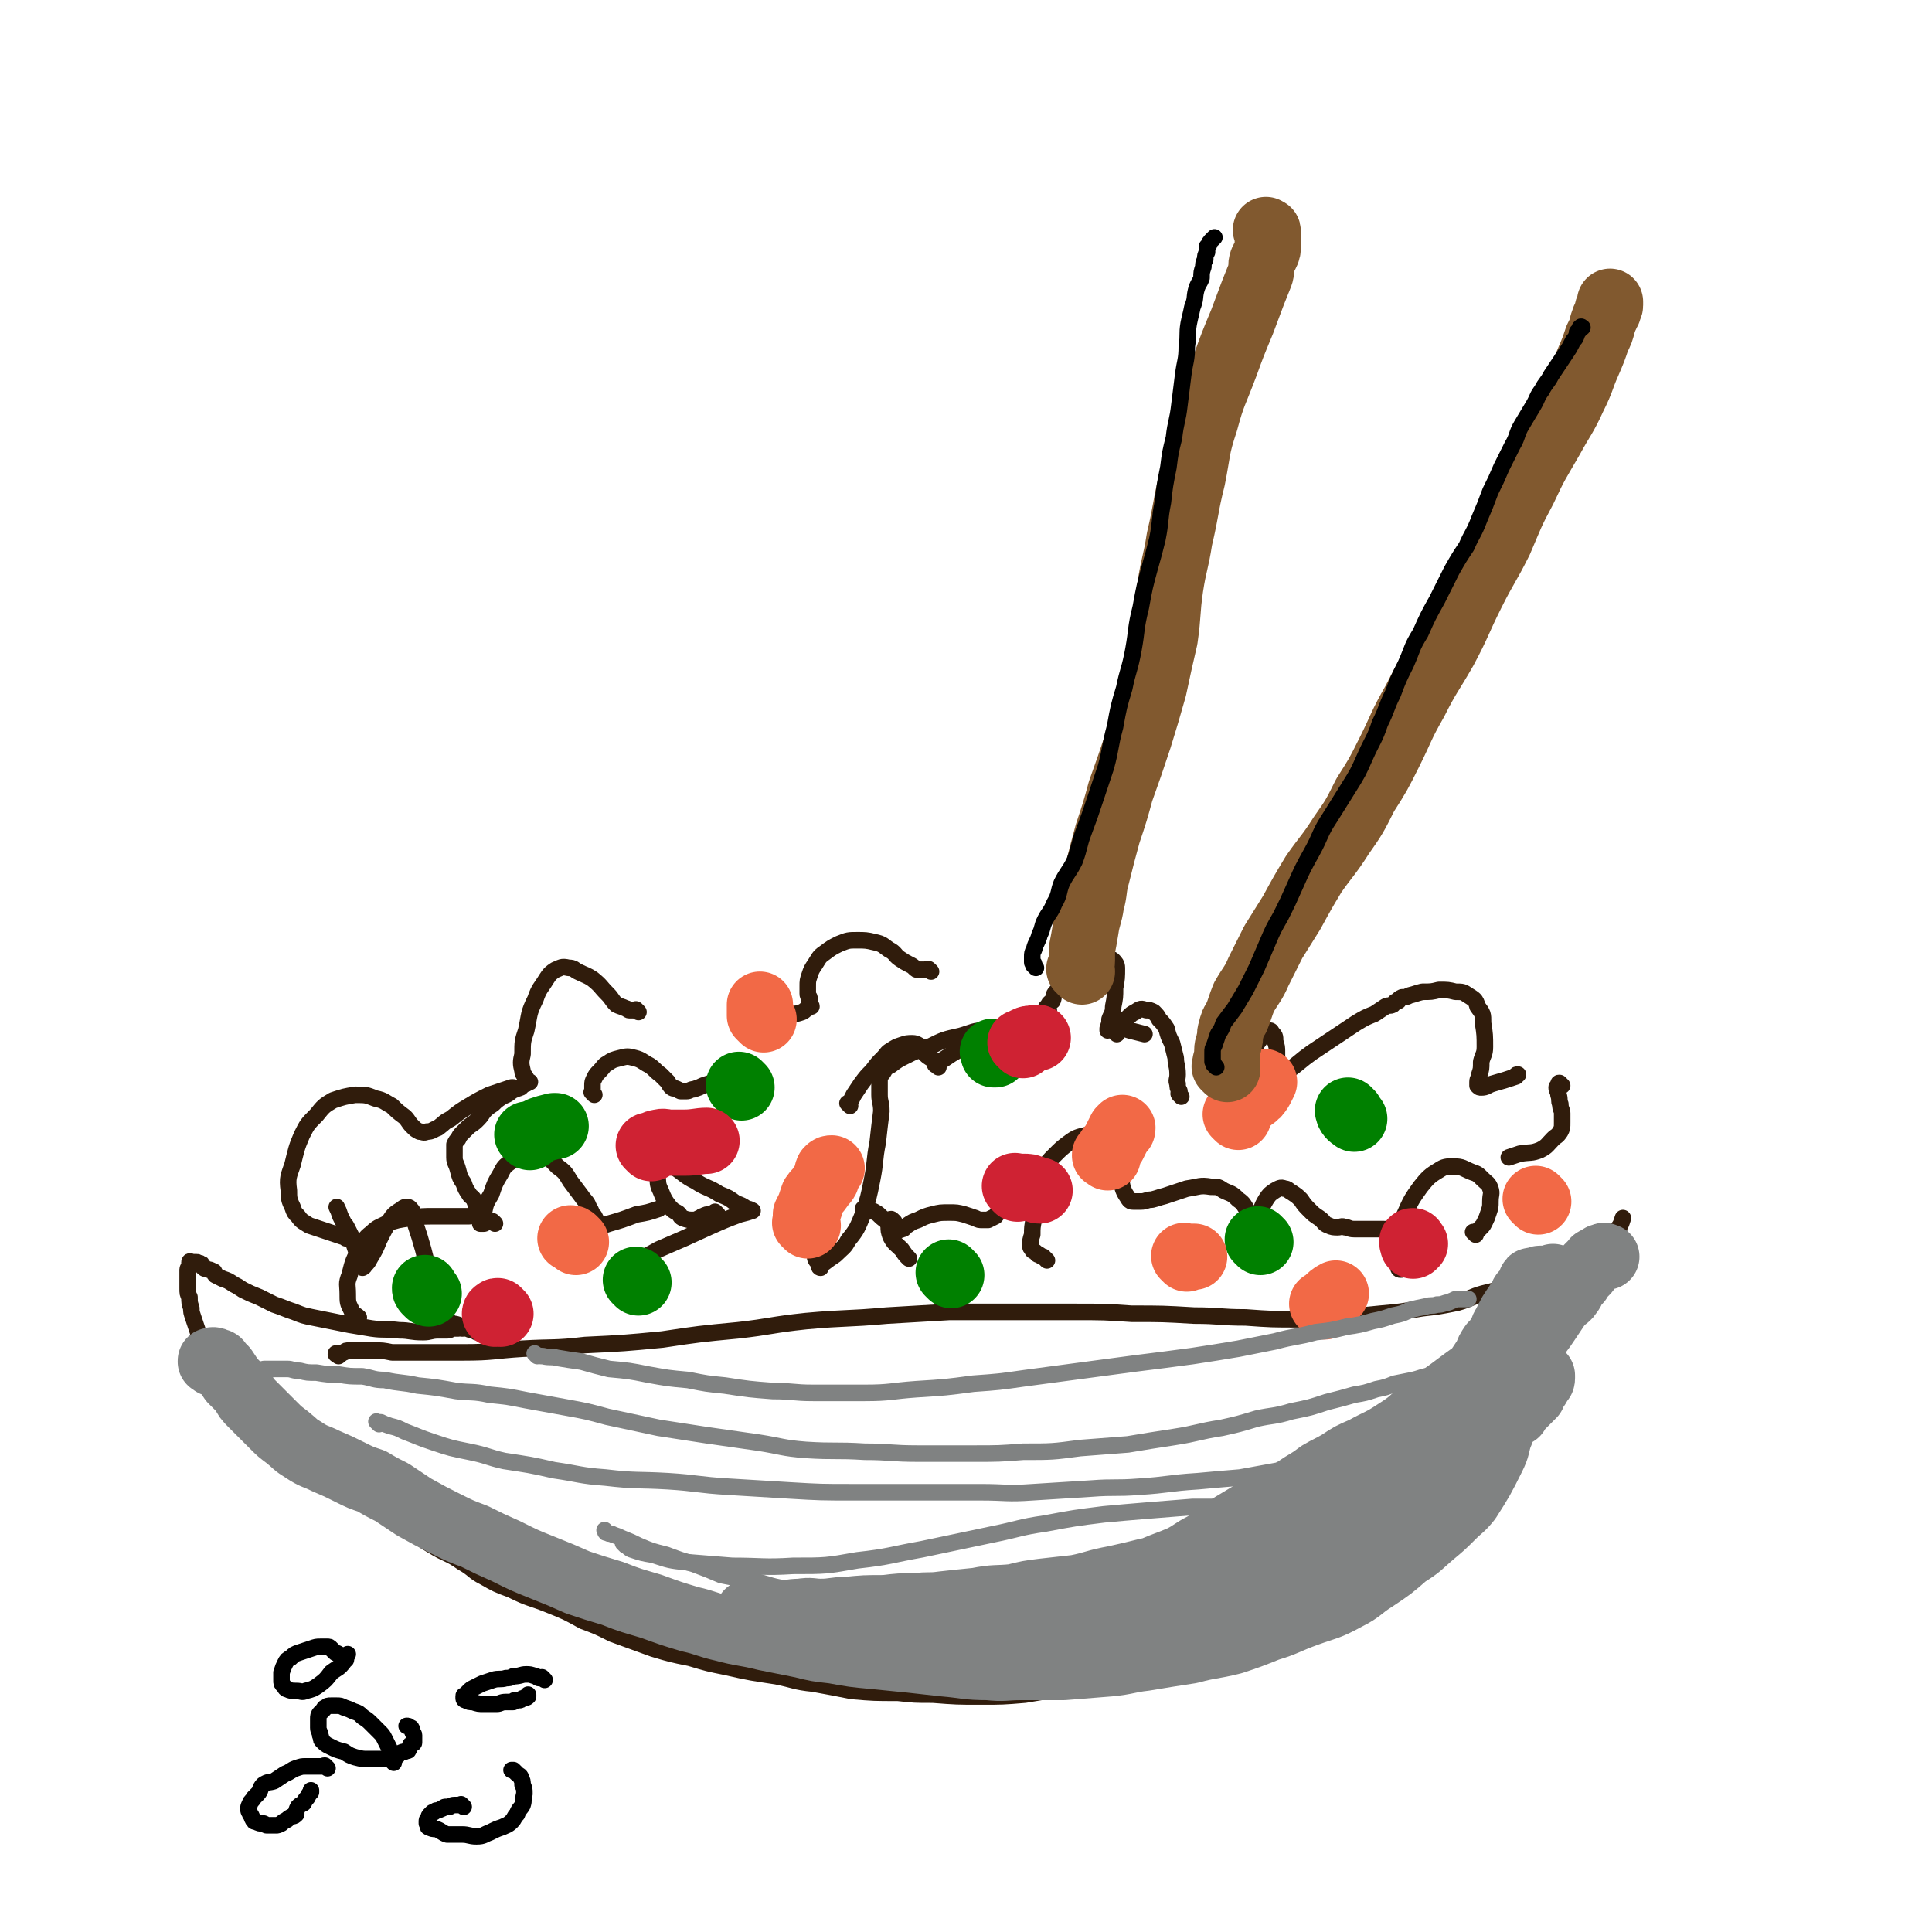 <svg viewBox='0 0 1050 1050' version='1.1' xmlns='http://www.w3.org/2000/svg' xmlns:xlink='http://www.w3.org/1999/xlink'><g fill='none' stroke='rgb(48,28,12)' stroke-width='9' stroke-linecap='round' stroke-linejoin='round'><path d='M184,737c-1,-1 -1,-1 -1,-1 -1,-1 0,0 0,0 0,0 0,0 0,0 0,0 -1,0 0,0 0,-1 1,0 2,0 1,0 0,-1 2,-1 1,-1 1,-1 3,-1 3,0 3,0 6,0 3,0 3,0 7,0 5,0 5,0 10,1 8,0 8,0 16,0 12,0 12,0 23,0 16,0 16,-1 32,-2 17,-1 17,0 34,-2 21,-1 21,-1 42,-3 20,-3 20,-3 41,-5 18,-2 18,-3 37,-5 22,-2 22,-1 44,-3 17,-1 17,-1 34,-2 17,0 17,0 34,0 17,0 17,0 34,0 16,0 16,0 31,1 17,0 17,0 34,1 14,0 14,1 28,1 14,1 14,1 29,1 12,0 12,0 24,-1 10,-1 10,-1 20,-2 11,-1 11,-1 23,-3 9,-1 9,-1 19,-3 7,-2 7,-3 14,-5 8,-2 9,-2 17,-4 8,-2 8,-2 15,-5 6,-2 6,-3 11,-5 4,-2 4,-1 8,-3 3,-1 4,-1 6,-3 3,-2 2,-2 4,-4 2,-2 2,-2 4,-3 2,-2 2,-2 3,-3 2,-2 2,-2 4,-4 3,-3 3,-4 4,-7 '/><path d='M251,722c-1,-1 -1,-1 -1,-1 -1,-1 0,0 0,0 0,0 0,0 0,0 0,0 0,-1 0,0 -1,0 0,1 -1,1 -1,0 -1,0 -3,0 -1,0 -1,1 -3,1 -3,0 -3,0 -5,0 -4,0 -4,1 -8,1 -7,0 -7,-1 -13,-1 -8,-1 -8,0 -15,-1 -6,-1 -6,-1 -12,-2 -5,-1 -5,-1 -10,-2 -5,-1 -5,-1 -10,-2 -5,-1 -5,-1 -10,-3 -6,-2 -5,-2 -11,-4 -4,-2 -4,-2 -8,-4 -5,-2 -5,-2 -9,-4 -3,-2 -3,-2 -5,-3 -3,-2 -3,-2 -6,-3 -2,-1 -2,-1 -4,-2 -1,-1 0,-2 -1,-2 -2,-1 -2,-1 -3,-1 -1,-1 -2,0 -2,-1 -1,0 -1,-1 -1,-1 0,-1 0,-1 -1,-1 0,-1 -1,0 -1,0 -1,0 0,-1 -1,-1 0,0 0,0 0,0 -1,0 -1,0 -1,0 0,0 0,0 0,0 -1,0 -1,0 -1,0 0,0 0,0 0,0 -1,0 -1,0 -1,0 0,0 0,0 0,0 0,0 -1,-1 -1,0 0,0 0,0 0,1 0,0 0,0 0,0 0,1 0,1 0,1 0,1 -1,1 -1,2 0,1 0,1 0,3 0,1 0,1 0,2 0,3 0,3 0,5 0,3 0,3 1,5 0,3 0,3 1,6 0,2 0,2 1,5 1,3 1,3 2,6 1,3 1,3 3,6 2,4 1,4 4,8 3,4 3,4 6,7 4,5 4,5 8,9 5,5 5,5 10,10 4,4 4,4 9,9 4,4 4,4 8,8 5,4 5,5 10,9 5,4 5,4 11,8 6,4 6,4 12,8 6,4 6,4 12,9 5,4 5,4 10,8 6,5 5,5 11,9 7,5 7,6 14,10 8,5 9,4 16,9 7,4 6,5 12,8 7,4 7,4 15,7 10,5 10,4 20,8 10,4 10,4 19,9 8,3 8,3 16,7 11,4 11,4 22,8 10,3 10,3 20,5 10,3 10,3 20,5 13,3 14,3 27,5 10,2 10,3 20,4 11,2 11,2 21,4 12,1 12,1 25,1 9,1 9,1 19,1 13,1 13,1 26,1 12,0 12,0 24,-1 12,-2 12,-2 23,-4 14,-1 14,-1 28,-3 9,-1 9,-2 18,-4 13,-3 13,-2 26,-5 11,-3 11,-3 21,-6 8,-3 8,-2 16,-5 10,-3 10,-3 20,-7 10,-4 10,-4 19,-8 7,-3 7,-2 14,-5 6,-4 6,-5 12,-9 5,-4 6,-4 11,-8 8,-5 8,-5 15,-12 5,-4 5,-4 9,-9 4,-5 5,-4 8,-9 4,-5 4,-5 7,-10 3,-5 3,-5 5,-10 3,-6 2,-6 5,-12 3,-7 3,-7 5,-13 3,-6 2,-6 4,-11 2,-5 2,-5 4,-10 2,-5 2,-5 4,-10 3,-4 3,-4 5,-9 3,-4 3,-4 5,-9 3,-4 3,-4 6,-9 3,-4 3,-4 6,-8 2,-4 2,-4 5,-8 2,-4 2,-4 4,-7 1,-3 1,-4 3,-6 1,-3 1,-2 3,-5 1,-2 1,-2 2,-4 1,-1 1,-1 2,-3 1,-1 0,-1 1,-3 0,-1 0,-1 1,-2 1,-1 1,-1 2,-3 2,-2 2,-2 4,-5 0,0 0,0 0,0 '/><path d='M802,671c-1,-1 -1,-1 -1,-1 -1,-1 0,0 0,0 0,0 0,0 0,0 1,0 1,0 2,-1 1,-1 1,-1 2,-2 1,-1 1,-1 2,-3 1,-2 1,-2 2,-5 1,-3 1,-3 1,-6 0,-4 1,-4 0,-7 -1,-3 -2,-3 -4,-5 -3,-3 -3,-3 -6,-4 -5,-2 -5,-3 -10,-3 -4,0 -5,0 -8,2 -5,3 -6,4 -10,9 -5,7 -5,7 -9,16 -3,8 -2,8 -3,16 -1,4 0,5 0,9 0,2 0,2 0,3 0,1 1,1 1,1 1,0 1,0 1,-1 1,-2 1,-2 1,-3 1,-2 1,-2 1,-5 0,-2 -1,-2 -1,-5 -1,-1 -1,-1 -1,-3 -1,-1 -1,-1 -2,-3 -2,-1 -2,-1 -4,-1 -2,-1 -2,-1 -5,-1 -3,0 -3,0 -6,0 -2,0 -2,0 -4,0 -2,0 -2,0 -5,0 -3,0 -3,-1 -5,-1 -2,-1 -2,0 -4,0 -2,0 -3,0 -5,-1 -3,-1 -2,-2 -5,-4 -3,-2 -3,-2 -5,-4 -3,-3 -3,-3 -5,-6 -2,-2 -2,-2 -5,-4 -2,-1 -2,-2 -4,-2 -2,-1 -3,0 -5,1 -3,2 -3,2 -5,5 -3,5 -2,5 -4,10 -1,4 -1,4 -2,8 0,2 0,2 0,5 0,0 0,0 0,0 0,0 0,0 0,0 0,-2 0,-2 0,-3 0,-4 0,-4 -1,-7 -1,-4 -1,-4 -3,-7 -2,-3 -2,-4 -5,-6 -4,-4 -4,-3 -8,-5 -3,-2 -3,-2 -7,-2 -6,-1 -6,0 -13,1 -6,2 -6,2 -12,4 -4,1 -3,1 -7,2 -3,0 -3,1 -6,1 -2,0 -2,0 -4,0 -1,0 -2,0 -3,-2 -2,-3 -2,-3 -3,-6 -1,-5 -1,-5 -3,-10 -1,-5 -1,-5 -3,-10 -1,-2 -2,-2 -4,-5 -1,-1 -1,-2 -3,-3 -3,-1 -3,-1 -7,0 -4,1 -5,1 -9,4 -4,3 -4,3 -8,7 -3,3 -3,3 -6,7 -2,2 -1,3 -3,5 -1,2 -1,2 -2,3 0,1 -1,1 -1,1 0,0 0,-1 0,-1 0,-1 -1,-1 -1,-2 -1,-2 0,-2 -1,-3 -1,-2 -1,-2 -3,-2 -2,0 -2,0 -3,0 -1,0 -1,1 -2,1 '/><path d='M569,685c-1,-1 -1,-1 -1,-1 -1,-1 -1,-1 -1,-1 -1,0 -1,0 -2,-1 -2,0 -1,-1 -3,-2 0,0 -1,0 -1,-1 -1,-1 -1,-1 -1,-2 0,-3 0,-3 1,-6 0,-4 0,-4 1,-9 1,-5 1,-5 2,-10 0,-4 0,-4 0,-7 0,-3 1,-3 0,-5 0,-1 -1,-1 -2,-1 -2,0 -2,1 -4,2 -2,1 -2,1 -5,4 -3,3 -3,3 -6,7 -2,3 -2,3 -4,6 -1,1 -1,2 -2,3 -2,1 -2,1 -4,2 -1,0 -1,0 -3,0 -2,0 -2,0 -4,-1 -3,-1 -3,-1 -6,-2 -4,-1 -4,-1 -8,-1 -5,0 -5,0 -9,1 -4,1 -4,1 -8,3 -3,1 -3,1 -6,3 -2,1 -1,2 -3,2 -1,1 -2,0 -3,0 -1,0 -1,0 -1,0 -1,-1 -1,-1 -2,-2 -2,-2 -2,-2 -3,-3 -3,-2 -3,-3 -5,-4 -3,-2 -4,-1 -7,-2 '/><path d='M390,660c-1,-1 -1,-1 -1,-1 -1,-1 0,0 0,0 0,0 0,0 0,0 -2,1 -2,0 -3,1 -2,0 -2,0 -4,1 -1,0 -1,1 -2,1 -2,1 -2,1 -3,1 -3,0 -3,0 -6,-1 -2,-1 -1,-2 -3,-3 -2,-1 -2,-1 -4,-3 -3,-4 -3,-4 -5,-9 -2,-4 -1,-4 -2,-9 -1,-2 -2,-2 -2,-5 -1,-1 -1,-2 0,-2 1,-1 1,-1 2,-1 5,2 5,2 9,4 6,4 6,5 12,8 6,4 7,3 13,7 5,2 5,2 9,5 3,1 3,1 6,3 1,0 1,0 3,1 0,0 0,0 0,0 0,0 0,0 0,0 -3,1 -3,1 -7,2 -8,3 -8,3 -17,7 -13,6 -13,6 -27,12 -9,5 -9,5 -18,10 '/><path d='M259,724c-1,-1 -1,-1 -1,-1 -1,-1 0,0 0,0 -2,0 -2,0 -4,-1 -3,0 -3,-1 -5,-2 -3,-1 -3,0 -5,-2 -2,-1 -2,-1 -3,-3 -2,-4 -2,-4 -4,-8 -1,-6 -1,-6 -3,-13 -2,-7 -2,-7 -4,-15 -2,-7 -2,-7 -4,-13 -1,-4 0,-4 -2,-8 -1,-1 -1,-2 -3,-2 -2,0 -2,1 -4,2 -3,2 -3,2 -5,5 -3,5 -3,5 -6,11 -2,5 -2,5 -5,10 -1,2 -1,2 -3,4 0,1 -1,0 -1,1 0,0 0,0 0,0 -1,-1 -1,0 -1,-1 -1,-2 0,-2 -1,-4 -1,-3 -1,-3 -2,-6 -1,-3 -1,-3 -2,-6 -1,-2 -1,-2 -2,-4 -1,-2 -1,-2 -2,-3 -1,-2 -1,-2 -2,-4 -1,-3 -1,-3 -2,-5 '/><path d='M188,673c-1,-1 -1,-1 -1,-1 -1,-1 -1,0 -1,0 -3,-1 -3,-1 -6,-2 -3,-1 -3,-1 -6,-2 -3,-1 -3,-1 -6,-2 -3,-2 -4,-2 -6,-5 -2,-2 -2,-2 -3,-5 -2,-4 -2,-5 -2,-9 -1,-7 0,-8 2,-14 2,-8 2,-9 5,-16 3,-6 3,-6 8,-11 4,-5 4,-5 9,-8 6,-2 6,-2 12,-3 6,0 6,0 11,2 5,1 5,2 9,4 3,3 3,3 7,6 2,2 2,3 4,5 2,2 2,2 4,3 2,0 2,1 4,0 3,0 3,-1 6,-2 4,-3 3,-3 7,-5 5,-4 5,-4 10,-7 5,-3 5,-3 11,-6 6,-2 6,-2 12,-4 0,0 0,0 1,0 '/><path d='M323,595c-1,-1 -1,-1 -1,-1 -1,-1 0,0 0,0 0,0 0,0 0,0 0,-1 0,-1 0,-2 0,-1 0,-1 0,-2 0,-2 0,-2 1,-4 1,-2 1,-2 3,-4 2,-2 2,-3 4,-4 3,-2 3,-2 7,-3 4,-1 4,-1 8,0 4,1 4,2 8,4 3,2 3,3 6,5 2,2 2,2 4,4 1,2 1,2 2,3 1,1 2,0 3,1 1,0 1,1 2,1 2,0 2,0 3,0 2,0 2,-1 4,-1 3,-1 3,-1 5,-2 3,-1 3,-1 6,-2 1,-1 2,-1 3,-1 2,0 2,1 4,1 3,1 3,0 6,1 2,1 2,2 5,3 2,1 2,1 4,2 1,1 1,2 1,4 '/><path d='M269,665c-1,-1 -1,-1 -1,-1 -1,-1 -1,0 -1,0 -1,0 -2,0 -2,0 -2,0 -1,1 -2,1 -1,0 -1,0 -1,0 0,0 -1,0 -1,0 0,-2 1,-3 2,-6 1,-5 1,-5 4,-10 2,-6 2,-6 5,-11 2,-4 2,-4 6,-7 3,-3 3,-3 6,-4 5,-1 6,-1 10,1 5,1 5,2 9,6 4,3 4,3 7,8 3,4 3,4 6,8 2,3 3,3 4,6 2,3 1,3 3,5 1,2 1,2 2,4 0,1 0,1 0,2 0,0 0,0 0,0 0,0 0,0 0,0 -1,-1 0,0 0,0 0,0 0,0 0,0 3,-1 3,-1 6,-2 7,-2 7,-2 15,-5 6,-1 6,-1 12,-3 '/><path d='M462,601c-1,-1 -1,-1 -1,-1 -1,-1 0,0 0,0 1,0 1,0 1,-1 1,-2 1,-2 2,-4 2,-3 2,-3 4,-6 3,-4 3,-4 6,-7 3,-4 3,-4 6,-7 2,-2 2,-3 4,-4 3,-2 3,-2 6,-3 3,-1 3,-1 6,-1 2,0 3,1 5,2 1,2 1,3 2,4 2,2 3,2 4,3 1,1 1,1 1,2 0,1 1,1 1,1 1,0 1,1 1,1 0,0 0,0 0,0 0,0 0,0 0,0 -1,-1 0,-1 0,-1 0,0 -1,0 -1,0 0,0 0,-1 0,-1 0,0 1,0 1,0 1,0 1,-1 1,-1 3,-2 3,-2 6,-4 5,-3 5,-3 10,-6 2,-1 1,-1 3,-3 '/><path d='M570,549c-1,-1 -1,-1 -1,-1 -1,-1 0,0 0,0 0,0 0,0 0,0 0,-1 0,-1 1,-2 0,-1 1,-1 2,-2 1,-2 0,-3 2,-5 3,-3 3,-3 7,-6 3,-3 3,-3 8,-6 3,-2 3,-3 7,-5 3,-1 3,-1 6,-1 1,0 2,0 3,1 1,1 2,2 2,4 0,5 0,6 -1,11 0,5 0,5 -1,10 0,4 -1,4 -2,7 0,2 0,2 -1,5 0,0 0,0 0,1 0,0 0,0 0,0 0,0 0,0 0,0 1,0 1,-1 3,-1 1,0 1,0 3,0 3,0 3,0 6,1 4,1 4,1 8,2 0,0 0,0 0,0 '/><path d='M681,578c-1,-1 -1,-1 -1,-1 -1,-1 0,0 0,0 0,0 0,0 0,0 0,0 0,0 0,0 -1,-1 0,0 0,0 0,-1 0,-1 0,-2 1,-3 1,-3 2,-5 1,-3 1,-3 2,-4 2,-3 2,-3 3,-4 1,-1 1,-2 2,-2 1,0 2,0 2,1 2,2 2,2 2,5 1,3 1,3 1,6 0,3 0,3 0,6 0,2 0,2 0,5 0,1 -1,1 -1,1 0,1 0,1 0,1 0,0 1,0 1,0 3,-1 3,-1 6,-3 7,-5 6,-5 13,-10 6,-4 6,-4 12,-8 6,-4 6,-4 12,-8 5,-3 5,-3 10,-5 3,-2 3,-2 6,-4 2,-1 2,0 4,-1 1,-1 1,-2 3,-2 0,-1 0,-1 2,-2 2,0 2,0 4,-1 4,-1 3,-1 7,-2 5,0 5,0 9,-1 5,0 5,0 9,1 4,0 4,0 7,2 3,2 4,2 5,6 3,4 3,4 3,9 1,6 1,7 1,13 0,4 -1,4 -2,8 0,4 0,4 -1,7 0,2 -1,2 -1,4 0,1 0,1 0,2 1,1 1,1 2,1 3,0 3,-1 6,-2 7,-2 7,-2 13,-4 0,-1 0,-1 1,-1 '/><path d='M849,590c-1,-1 -1,-1 -1,-1 -1,-1 0,0 0,0 0,0 0,0 0,0 0,0 0,0 0,0 -1,-1 -1,0 -1,0 0,0 0,1 0,1 0,1 -1,0 -1,1 0,2 1,2 1,4 1,3 0,3 1,5 0,3 1,3 1,5 0,3 0,3 0,5 0,3 0,3 -1,5 -2,3 -2,2 -4,4 -3,3 -3,4 -7,6 -5,2 -5,1 -11,2 -3,1 -3,1 -6,2 '/><path d='M642,596c-1,-1 -1,-1 -1,-1 -1,-1 0,-1 0,-1 0,-1 0,-1 0,-1 -1,-2 -1,-2 -1,-4 -1,-2 0,-2 0,-5 0,-5 -1,-5 -1,-9 -1,-4 -1,-4 -2,-8 -2,-4 -2,-4 -3,-8 -2,-3 -2,-3 -4,-5 -1,-2 -1,-2 -3,-4 -2,-1 -2,-1 -4,-1 -3,-1 -3,-1 -6,1 -2,1 -2,1 -4,3 -2,2 -2,3 -4,5 -1,2 -1,2 -2,4 0,0 0,0 0,0 '/><path d='M506,528c-1,-1 -1,-1 -1,-1 -1,-1 -1,0 -1,0 -1,0 -1,0 -2,0 0,0 0,0 -1,0 -1,0 -1,0 -2,0 -1,0 -1,0 -2,-1 -1,-1 -1,-1 -3,-2 -2,-1 -2,-1 -5,-3 -3,-2 -2,-3 -6,-5 -3,-2 -3,-3 -8,-4 -4,-1 -5,-1 -9,-1 -5,0 -5,0 -10,2 -4,2 -4,2 -8,5 -3,2 -3,3 -5,6 -2,3 -2,3 -3,6 -1,3 -1,3 -1,6 0,2 0,2 0,4 0,2 1,1 1,3 0,1 0,1 0,2 0,1 1,1 1,2 0,0 -1,0 -1,0 -1,0 -1,1 -1,1 -2,1 -1,1 -3,2 -3,1 -3,1 -5,1 -3,0 -3,0 -5,0 -2,0 -2,0 -4,0 '/><path d='M347,550c-1,-1 -1,-1 -1,-1 -1,-1 0,0 0,0 0,0 -1,0 -1,0 -1,0 -1,0 -1,0 -1,0 -1,0 -2,0 -1,0 -1,-1 -2,-1 -2,-1 -3,-1 -5,-2 -3,-3 -2,-3 -5,-6 -4,-4 -3,-4 -8,-8 -3,-2 -4,-2 -8,-4 -2,-1 -2,-2 -5,-2 -4,-1 -4,0 -7,1 -3,2 -3,2 -5,5 -3,5 -4,5 -6,11 -4,8 -3,8 -5,17 -2,6 -2,6 -2,13 -1,4 -1,5 0,9 0,2 1,2 2,4 0,1 -1,2 0,3 0,0 1,-1 2,-1 0,0 0,0 0,0 0,0 -1,0 -1,0 -1,0 -1,1 -2,1 -1,1 -1,1 -2,2 -3,1 -3,1 -5,2 -2,2 -3,2 -5,3 -3,2 -3,2 -5,4 -3,2 -3,2 -5,4 -2,3 -2,3 -4,5 -2,2 -3,2 -5,4 -1,1 -1,1 -3,3 -1,1 -1,1 -2,3 -1,1 -1,1 -2,3 0,3 0,4 0,7 0,3 1,3 2,7 1,4 1,4 3,7 1,3 1,3 3,6 1,2 2,1 3,4 1,2 1,2 1,4 0,1 0,1 0,2 0,1 0,1 -1,1 -2,1 -2,1 -4,1 -4,0 -4,0 -8,0 -5,0 -5,0 -10,0 -6,0 -7,0 -13,1 -7,1 -7,1 -13,3 -4,2 -5,2 -8,5 -4,3 -4,4 -6,8 -4,7 -4,7 -6,15 -2,5 -1,5 -1,10 0,5 0,5 2,9 1,3 2,2 4,4 '/><path d='M444,674c-1,-1 -1,-1 -1,-1 -1,-1 0,0 0,0 0,0 0,0 0,0 0,0 0,0 0,0 -1,-1 0,0 0,0 0,2 0,2 0,4 0,3 0,3 0,6 0,2 1,2 2,4 0,1 0,2 1,2 0,-1 0,-2 1,-2 4,-3 4,-3 7,-5 4,-4 5,-4 7,-8 5,-6 5,-7 8,-14 3,-9 3,-9 5,-19 2,-10 1,-10 3,-20 1,-9 1,-9 2,-17 0,-5 -1,-5 -1,-9 0,-4 0,-4 0,-7 0,-2 0,-2 1,-4 1,-1 1,-1 2,-3 1,-1 1,-1 3,-2 4,-3 4,-3 8,-5 6,-3 6,-3 13,-5 8,-4 8,-4 17,-6 7,-2 7,-3 14,-3 6,0 6,1 11,2 1,1 1,1 2,1 '/><path d='M486,664c-1,-1 -1,-1 -1,-1 -1,-1 -1,0 -2,0 0,0 0,0 0,1 0,1 0,1 0,2 0,3 0,3 1,6 2,4 3,4 6,7 2,3 2,3 4,5 '/></g>
<g fill='none' stroke='rgb(0,128,0)' stroke-width='36' stroke-linecap='round' stroke-linejoin='round'><path d='M347,697c-1,-1 -1,-1 -1,-1 -1,-1 0,0 0,0 0,0 0,0 0,0 0,0 0,0 0,0 -1,-1 0,0 0,0 0,0 0,0 0,0 0,0 0,0 0,0 -1,-1 0,0 0,0 '/><path d='M233,703c-1,-1 -1,-1 -1,-1 -1,-1 0,0 0,0 0,0 0,0 0,0 0,0 0,0 0,0 -1,-1 0,0 0,0 0,0 0,0 0,0 0,0 0,0 0,0 -1,-1 -1,-1 -1,-2 '/><path d='M288,618c-1,-1 -1,-1 -1,-1 -1,-1 0,0 0,0 0,0 0,0 0,0 1,0 1,0 3,-1 2,-1 2,-1 4,-2 3,-1 3,-1 7,-2 0,0 0,0 1,0 '/><path d='M541,573c-1,-1 -1,-1 -1,-1 -1,-1 0,0 0,0 0,0 0,0 0,0 0,0 0,0 0,0 -1,-1 0,0 0,0 0,0 0,0 0,0 0,1 0,1 0,1 '/><path d='M517,693c-1,-1 -1,-1 -1,-1 -1,-1 0,0 0,0 0,0 0,0 0,0 0,0 0,0 0,0 -1,-1 0,0 0,0 0,0 0,0 0,0 '/><path d='M403,591c-1,-1 -1,-1 -1,-1 -1,-1 0,0 0,0 0,0 0,0 0,0 0,0 0,0 0,0 -1,-1 0,0 0,0 0,0 0,0 0,0 0,0 0,0 0,0 '/><path d='M685,675c-1,-1 -1,-1 -1,-1 -1,-1 0,0 0,0 0,0 0,0 0,0 0,0 0,0 0,0 -1,-1 0,0 0,0 0,0 0,0 0,0 '/><path d='M734,605c-1,-1 -1,-1 -1,-1 -1,-1 0,0 0,0 0,0 0,0 0,0 0,1 0,1 0,1 1,2 2,2 3,3 '/></g>
<g fill='none' stroke='rgb(242,105,70)' stroke-width='36' stroke-linecap='round' stroke-linejoin='round'><path d='M439,666c-1,-1 -1,-1 -1,-1 -1,-1 0,0 0,0 0,0 0,0 0,0 0,-1 0,-1 0,-2 0,-2 0,-2 0,-3 1,-2 1,-2 2,-4 1,-3 1,-3 2,-6 2,-3 2,-2 4,-5 1,-2 2,-2 3,-4 1,-2 0,-3 1,-5 1,-1 1,-1 2,-1 '/><path d='M602,629c-1,-1 -1,-1 -1,-1 -1,-1 0,0 0,0 0,0 0,0 0,0 0,0 -1,0 0,0 0,-1 0,-1 1,-2 1,-2 1,-2 3,-4 2,-4 2,-4 4,-8 1,0 1,0 1,-1 '/><path d='M645,684c-1,-1 -1,-1 -1,-1 -1,-1 0,0 0,0 0,0 0,0 0,0 0,0 0,0 0,0 -1,-1 0,0 0,0 1,0 1,0 2,0 2,0 2,0 3,0 '/><path d='M313,675c-1,-1 -1,-1 -1,-1 -1,-1 0,0 0,0 0,0 0,0 0,0 0,0 0,0 0,0 -1,-1 0,0 0,0 0,0 0,0 0,0 0,0 0,0 0,0 -1,-1 -1,-1 -2,-1 '/><path d='M415,554c-1,-1 -1,-1 -1,-1 -1,-1 0,0 0,0 0,0 -1,-1 -1,-1 0,-1 0,-1 0,-1 0,-1 0,-1 0,-3 0,-1 0,-1 0,-2 '/><path d='M673,607c-1,-1 -1,-1 -1,-1 -1,-1 0,0 0,0 0,0 0,0 0,0 1,-1 1,-1 2,-3 1,-1 1,-2 2,-3 2,-2 2,-1 4,-3 3,-2 3,-2 5,-5 1,-2 1,-2 2,-4 '/><path d='M720,710c-1,-1 -1,-1 -1,-1 -1,-1 0,0 0,0 0,0 0,0 0,0 0,0 0,0 0,0 -1,-1 0,0 0,0 1,-1 1,-1 2,-2 2,-2 3,-3 5,-4 '/><path d='M836,653c-1,-1 -1,-1 -1,-1 -1,-1 0,0 0,0 0,0 0,0 0,0 0,0 0,0 0,0 -1,-1 0,0 0,0 0,0 0,0 0,0 '/></g>
<g fill='none' stroke='rgb(207,34,51)' stroke-width='36' stroke-linecap='round' stroke-linejoin='round'><path d='M354,624c-1,-1 -1,-1 -1,-1 -1,-1 0,0 0,0 0,0 0,0 0,0 1,0 1,0 1,0 2,-1 2,-2 4,-2 3,-1 3,0 6,0 4,0 4,0 8,0 6,0 8,-1 12,-1 '/><path d='M556,568c-1,-1 -1,-1 -1,-1 -1,-1 0,0 0,0 1,-1 1,-1 3,-2 2,-1 2,0 5,-1 1,0 1,0 1,0 '/><path d='M553,646c-1,-1 -1,-1 -1,-1 -1,-1 0,0 0,0 0,0 0,0 0,0 2,0 2,0 4,0 3,0 3,0 5,1 2,0 2,1 4,1 '/><path d='M769,676c-1,-1 -1,-1 -1,-1 -1,-1 0,0 0,0 0,0 0,0 0,0 0,0 0,-1 0,0 -1,0 0,1 0,2 0,0 0,0 0,0 '/><path d='M272,714c-1,-1 -1,-1 -1,-1 -1,-1 0,0 0,0 0,0 0,0 0,0 0,0 0,0 0,0 -1,-1 -1,0 -1,0 -1,0 -1,1 -1,1 '/></g>
<g fill='none' stroke='rgb(0,0,0)' stroke-width='9' stroke-linecap='round' stroke-linejoin='round'><path d='M214,958c-1,-1 -1,-1 -1,-1 -1,-1 0,0 0,0 0,0 0,0 0,0 0,-2 0,-2 -1,-4 0,-2 0,-2 -1,-4 -1,-2 -1,-2 -2,-4 -1,-2 -1,-2 -3,-4 -2,-2 -2,-2 -4,-4 -2,-2 -2,-2 -5,-4 -2,-2 -2,-2 -5,-3 -2,-1 -2,-1 -5,-2 -2,-1 -2,-1 -4,-1 -2,0 -2,0 -3,0 -2,0 -2,0 -3,1 -1,0 -1,1 -1,1 -1,1 -1,1 -2,2 -1,1 -1,2 -1,3 0,2 0,3 0,5 0,2 1,2 1,4 1,2 0,2 1,3 2,2 2,2 4,3 4,2 4,2 8,3 3,2 3,2 6,3 4,1 4,1 7,1 3,0 3,0 7,0 2,0 2,0 4,0 2,0 2,0 4,-1 2,-1 1,-2 2,-2 2,-1 2,-1 3,-1 1,-1 2,0 2,-1 1,-1 0,-1 1,-2 0,-1 0,-1 1,-1 0,-1 1,0 1,-1 0,-2 0,-2 0,-4 0,-1 -1,-1 -1,-3 -1,-1 0,-1 -1,-1 -1,-1 -1,-1 -2,-1 '/><path d='M178,961c-1,-1 -1,-1 -1,-1 -1,-1 0,0 0,0 0,0 0,0 0,0 0,0 0,0 0,0 -1,-1 -1,0 -1,0 -1,0 -1,0 -1,0 -1,0 -1,0 -2,0 -2,0 -2,0 -4,0 -1,0 -1,0 -3,0 -2,0 -2,0 -5,1 -3,1 -3,2 -6,3 -3,2 -3,2 -6,4 -3,1 -3,0 -6,2 -2,2 -1,3 -3,5 -1,1 -1,1 -2,2 -1,2 -2,2 -2,3 -1,2 -1,2 -1,3 0,2 1,2 1,3 1,1 1,2 1,2 1,2 1,2 2,2 2,1 2,1 4,1 1,0 1,1 2,1 3,0 3,0 5,0 1,0 1,0 3,-1 1,-1 1,-1 3,-2 1,-1 1,-1 3,-2 1,0 1,0 2,-1 0,-2 0,-2 1,-4 1,-1 1,-1 3,-2 1,-2 1,-2 2,-3 1,-2 1,-2 2,-3 0,-1 0,-1 0,-1 '/><path d='M252,982c-1,-1 -1,-1 -1,-1 -1,-1 0,0 0,0 0,0 0,0 0,0 -1,0 -1,0 -2,0 -1,0 -1,0 -2,0 -2,0 -2,1 -3,1 -1,0 -1,0 -2,0 -1,0 -1,1 -2,1 -2,1 -2,1 -3,1 -1,1 -1,1 -2,1 -1,1 -1,1 -1,1 -1,1 -1,1 -1,2 -1,1 -1,1 -1,2 0,1 0,1 0,1 1,1 0,2 1,2 2,1 2,1 4,1 3,1 3,2 6,3 4,0 4,0 8,0 4,0 4,1 8,1 4,0 4,-1 7,-2 4,-2 4,-2 7,-3 2,-1 3,-1 5,-3 2,-2 1,-2 3,-4 1,-3 2,-3 3,-5 1,-3 0,-3 1,-6 0,-3 0,-3 -1,-5 0,-2 0,-2 -1,-4 0,-1 -1,-1 -2,-2 -1,-1 -1,-1 -2,-2 -1,0 -1,0 -1,0 '/><path d='M296,913c-1,-1 -1,-1 -1,-1 -1,-1 0,0 0,0 0,0 0,0 0,0 -1,0 -1,0 -2,0 -1,0 -1,-1 -2,-1 -3,-1 -3,-1 -5,-1 -3,0 -3,1 -7,1 -2,1 -2,1 -4,1 -3,1 -4,0 -7,1 -3,1 -3,1 -6,2 -2,1 -2,1 -4,2 -2,1 -2,1 -3,2 -1,1 -1,1 -2,2 -1,1 -1,0 -1,1 0,0 0,1 0,1 0,1 1,1 1,1 2,1 2,1 4,1 3,1 3,1 6,1 4,0 4,0 7,0 2,0 2,-1 5,-1 2,0 2,0 4,0 0,0 0,-1 1,-1 1,0 1,0 2,0 1,0 1,0 2,-1 0,0 0,0 0,0 1,0 2,0 3,-1 0,0 0,0 0,-1 '/><path d='M188,902c-1,-1 -1,-1 -1,-1 -1,-1 0,0 0,0 0,0 0,0 0,0 -1,-1 -1,-1 -3,-2 -1,-1 -1,0 -2,-1 -1,-1 -1,-1 -2,-2 -1,-1 -1,-1 -2,-1 -2,0 -2,0 -4,0 -2,0 -2,0 -5,1 -3,1 -3,1 -6,2 -3,1 -3,1 -5,3 -2,1 -2,1 -3,3 -1,2 -1,2 -2,5 0,2 0,2 0,4 0,2 0,2 1,3 1,1 1,2 2,2 2,1 3,1 5,1 3,0 3,1 5,0 4,-1 4,-1 7,-3 4,-3 4,-3 7,-7 4,-3 4,-2 7,-6 1,-2 1,-2 2,-4 '/></g>
<g fill='none' stroke='rgb(129,89,47)' stroke-width='36' stroke-linecap='round' stroke-linejoin='round'><path d='M667,581c-1,-1 -1,-1 -1,-1 -1,-1 0,0 0,0 0,0 0,-1 0,-2 0,-1 0,-1 1,-3 0,-2 0,-2 0,-4 0,-3 1,-3 1,-5 1,-3 0,-3 1,-6 1,-4 1,-4 3,-7 2,-5 2,-6 4,-11 4,-7 5,-7 8,-14 4,-8 4,-8 8,-16 5,-8 5,-8 10,-16 6,-11 6,-11 12,-21 7,-10 8,-10 15,-21 7,-10 7,-10 13,-22 7,-11 7,-11 13,-23 7,-14 6,-14 14,-28 7,-14 8,-14 16,-28 8,-15 7,-15 15,-31 7,-14 8,-14 15,-28 6,-14 6,-15 13,-28 7,-15 7,-14 15,-28 6,-11 7,-11 12,-22 5,-10 4,-10 8,-19 3,-7 3,-7 5,-13 2,-4 2,-4 3,-8 1,-3 1,-3 2,-5 1,-2 0,-2 1,-3 0,-1 1,-1 1,-2 0,0 0,-1 0,-1 0,0 0,-1 0,-1 0,0 0,1 0,1 0,2 -1,2 -1,4 '/><path d='M588,528c-1,-1 -1,-1 -1,-1 -1,-1 0,0 0,0 0,0 0,0 0,0 0,-2 1,-2 1,-5 0,-3 0,-3 0,-6 1,-5 1,-5 2,-11 1,-7 2,-7 3,-14 2,-7 1,-8 3,-15 3,-12 3,-12 6,-23 4,-12 4,-12 7,-23 5,-14 5,-14 10,-29 4,-13 4,-13 8,-27 3,-14 3,-14 6,-27 2,-14 1,-14 3,-28 2,-13 3,-13 5,-26 4,-17 3,-17 7,-33 3,-15 2,-16 7,-31 4,-15 5,-15 11,-31 4,-11 4,-11 9,-23 3,-8 3,-8 6,-16 2,-5 2,-5 4,-10 1,-4 0,-4 1,-7 1,-2 1,-2 2,-4 1,-2 1,-2 1,-5 0,-1 0,-1 0,-3 0,0 0,0 0,-1 0,-1 0,-1 0,-2 0,-1 0,-1 0,-1 0,-1 0,0 -1,-1 '/></g>
<g fill='none' stroke='rgb(0,0,0)' stroke-width='9' stroke-linecap='round' stroke-linejoin='round'><path d='M661,580c-1,-1 -1,-1 -1,-1 -1,-1 0,0 0,0 0,0 0,0 0,0 0,0 0,0 0,0 -1,-1 0,0 0,0 0,0 0,-1 -1,-2 0,-1 0,-1 0,-2 0,-1 0,-1 0,-3 0,-2 0,-2 1,-4 1,-3 1,-3 2,-6 2,-3 2,-3 3,-6 3,-4 3,-4 6,-8 3,-5 3,-5 6,-10 3,-6 3,-6 6,-12 3,-7 3,-7 6,-14 3,-7 3,-7 7,-14 4,-8 4,-8 8,-17 4,-9 4,-9 9,-18 5,-9 4,-10 10,-19 5,-8 5,-8 10,-16 5,-8 5,-8 9,-17 4,-9 5,-9 8,-18 4,-8 3,-8 7,-16 3,-8 3,-8 7,-16 4,-9 3,-9 8,-17 4,-9 4,-9 9,-18 4,-8 4,-8 8,-16 4,-7 4,-7 8,-13 3,-7 4,-7 7,-15 3,-7 3,-7 6,-15 3,-6 3,-6 6,-13 3,-6 3,-6 6,-12 3,-5 2,-6 5,-11 3,-5 3,-5 6,-10 3,-5 2,-5 5,-9 2,-4 3,-4 5,-8 2,-3 2,-3 4,-6 2,-3 2,-3 4,-6 2,-3 2,-3 3,-5 1,-2 1,-2 2,-3 1,-2 1,-2 1,-3 0,-1 1,-1 1,-1 1,-1 0,-2 1,-2 0,-1 1,0 1,0 0,0 0,0 0,0 0,0 0,0 -1,0 '/><path d='M563,526c-1,-1 -1,-1 -1,-1 -1,-1 0,0 0,0 0,0 0,0 0,0 0,0 0,0 0,0 -1,-1 0,0 0,0 0,0 0,0 0,0 0,-1 0,-1 0,-1 0,-1 -1,0 -1,-1 0,-2 0,-2 0,-3 0,-2 0,-2 1,-4 1,-4 2,-4 3,-8 2,-4 1,-4 3,-8 2,-4 3,-4 5,-9 3,-5 2,-6 4,-11 3,-6 4,-6 7,-12 3,-8 2,-8 5,-16 3,-8 3,-8 6,-17 3,-9 3,-9 6,-18 3,-11 2,-11 5,-22 2,-11 2,-11 5,-21 2,-10 3,-10 5,-21 2,-11 1,-11 4,-23 2,-11 2,-11 5,-22 2,-7 2,-7 4,-15 2,-10 1,-10 3,-20 1,-9 1,-9 3,-19 1,-8 1,-8 3,-16 1,-9 2,-9 3,-18 1,-8 1,-8 2,-16 1,-8 2,-8 2,-16 1,-6 0,-6 1,-12 1,-5 1,-4 2,-9 2,-5 1,-5 2,-9 1,-4 2,-4 3,-7 0,-3 0,-3 1,-6 0,-2 0,-2 1,-4 0,-2 0,-2 1,-4 0,-1 0,-1 0,-3 0,0 1,0 1,-1 0,0 0,-1 1,-2 0,0 0,0 1,-1 0,0 0,0 1,-1 '/></g>
<g fill='none' stroke='rgb(128,130,130)' stroke-width='36' stroke-linecap='round' stroke-linejoin='round'><path d='M116,741c-1,-1 -1,-1 -1,-1 -1,-1 0,0 0,0 0,0 0,0 0,0 0,0 -1,0 0,0 0,-1 1,-1 3,0 1,0 1,1 2,2 1,1 1,1 2,2 2,3 2,3 4,6 3,3 3,3 6,6 2,4 2,4 5,7 3,3 3,3 6,6 3,3 3,3 6,6 3,3 3,3 7,6 5,4 4,4 9,7 6,4 6,3 12,6 7,3 7,3 13,6 6,3 6,3 12,5 5,3 5,3 11,6 6,4 6,4 12,8 9,5 9,5 17,9 8,4 8,4 16,7 8,4 8,4 17,8 10,5 10,5 20,9 10,4 10,4 19,8 9,3 9,3 19,6 10,4 11,4 21,7 11,4 11,4 21,7 9,2 9,3 18,5 11,3 11,2 23,5 10,2 10,2 20,4 8,2 8,2 17,3 11,2 11,2 22,3 10,1 10,1 20,2 9,1 9,1 18,2 12,1 12,2 24,2 9,1 9,0 18,0 12,0 12,0 23,0 12,-1 12,-1 25,-2 10,-1 10,-2 19,-3 12,-2 12,-2 25,-4 11,-3 11,-2 23,-5 9,-3 9,-3 19,-7 10,-3 10,-4 21,-8 11,-4 11,-3 22,-9 8,-4 7,-5 15,-10 9,-6 9,-6 17,-13 8,-5 7,-5 14,-11 6,-5 6,-5 11,-10 5,-5 5,-4 9,-9 7,-11 7,-11 13,-23 3,-6 2,-6 4,-12 2,-4 1,-4 2,-8 1,-4 1,-4 2,-8 1,-3 1,-3 1,-6 0,-2 0,-2 0,-4 0,-1 1,-1 1,-2 0,-1 0,-1 0,-2 0,-1 0,-1 0,-2 0,-1 0,-1 0,-1 0,0 0,0 0,-1 0,0 0,0 0,-1 0,0 0,0 0,0 0,0 0,0 0,0 -1,-1 -1,0 -1,0 -1,0 -1,0 -2,0 -1,1 -1,1 -3,2 -3,1 -2,1 -5,3 -4,3 -5,2 -9,5 -5,4 -5,4 -10,8 -5,3 -5,4 -10,8 -6,4 -5,5 -11,9 -7,5 -8,4 -15,9 -8,4 -8,4 -16,8 -6,5 -6,5 -12,9 -7,4 -7,5 -13,9 -9,5 -9,5 -18,10 -7,4 -7,4 -15,9 -7,4 -7,4 -13,7 -5,4 -5,4 -11,6 -6,4 -6,4 -12,6 -6,3 -6,3 -13,6 -7,2 -7,2 -13,4 -5,1 -5,1 -10,2 -4,1 -4,2 -9,3 -5,1 -5,1 -10,2 -7,1 -7,1 -15,2 -7,1 -7,1 -13,2 -6,1 -6,1 -11,1 -4,0 -4,0 -8,0 -3,0 -3,0 -6,0 -3,0 -3,0 -5,0 -2,0 -1,-1 -3,-1 -1,0 -2,0 -3,0 -1,0 -1,0 -2,0 -1,0 -1,0 -2,0 -1,0 -1,0 -1,0 -1,0 -1,0 -1,0 0,0 0,0 0,0 0,0 0,0 -1,0 0,0 0,0 0,0 1,0 1,0 1,0 1,0 1,1 1,1 3,1 3,1 6,1 6,1 6,1 12,2 7,1 7,2 14,2 7,1 7,0 15,0 10,0 10,1 20,0 11,-1 11,-1 22,-2 8,-1 8,-2 15,-3 11,-3 11,-3 22,-6 11,-3 12,-3 23,-7 8,-3 7,-3 15,-7 10,-5 10,-5 20,-10 10,-4 10,-4 20,-9 8,-4 8,-5 16,-10 7,-4 7,-4 14,-8 9,-5 10,-4 19,-10 8,-5 8,-6 15,-11 6,-5 7,-4 12,-9 5,-4 4,-4 8,-8 4,-4 4,-3 8,-7 3,-2 3,-3 7,-5 1,-2 1,-2 3,-4 2,-2 2,-2 4,-4 1,-1 1,-1 2,-2 0,-1 0,-2 1,-3 0,0 0,0 1,-1 1,-1 1,-1 1,-2 0,0 0,0 1,-1 0,0 0,0 0,-1 0,0 0,0 0,0 1,0 1,0 1,-1 0,0 0,0 0,-1 0,0 0,0 0,0 0,0 0,-1 0,0 -1,0 -1,0 -2,1 -2,1 -2,1 -4,2 -3,2 -3,3 -7,5 -7,6 -7,6 -15,11 -8,6 -8,6 -16,11 -7,5 -7,6 -15,10 -10,6 -11,6 -22,11 -9,5 -9,5 -18,10 -7,3 -7,3 -14,7 -7,3 -7,3 -13,7 -6,3 -6,3 -12,6 -4,2 -4,2 -8,4 -2,1 -2,1 -5,3 -2,1 -1,1 -3,2 -1,1 -1,0 -2,1 0,0 0,0 0,0 0,0 0,0 0,0 0,0 -1,0 0,0 0,-1 1,0 2,0 2,0 2,-1 3,-2 3,-2 3,-1 6,-3 5,-3 4,-4 9,-6 6,-4 6,-4 13,-8 7,-3 7,-3 14,-8 5,-3 6,-3 11,-7 6,-4 5,-5 11,-9 6,-5 6,-5 12,-9 7,-5 8,-5 15,-10 6,-5 6,-4 12,-9 4,-4 4,-4 8,-8 3,-3 4,-3 7,-6 3,-3 3,-3 7,-7 3,-4 3,-4 7,-8 4,-4 4,-4 8,-8 4,-4 4,-4 7,-8 3,-3 2,-3 5,-6 2,-2 2,-2 4,-5 2,-2 1,-2 2,-4 1,-1 1,-1 2,-1 1,-1 1,-1 2,-2 1,-1 1,-1 1,-1 1,0 1,0 1,-1 1,0 0,-1 0,-1 0,0 1,0 1,0 0,0 0,0 0,0 0,0 0,-1 0,0 -1,0 -1,1 -2,2 -2,1 -2,1 -4,3 -2,3 -2,3 -5,6 -4,4 -4,4 -9,8 -7,6 -7,6 -13,12 -8,6 -8,6 -16,12 -7,5 -7,5 -15,11 -7,5 -7,5 -14,10 -7,6 -7,7 -15,12 -9,6 -9,5 -18,10 -7,3 -7,3 -13,7 -5,3 -6,3 -11,6 -4,3 -4,3 -9,6 -6,4 -6,4 -12,7 -6,4 -6,4 -13,7 -5,3 -5,3 -10,6 -5,3 -5,3 -9,6 -5,4 -5,4 -10,7 -6,3 -6,4 -12,7 -7,3 -8,3 -15,6 -7,3 -7,3 -14,6 -6,2 -6,2 -12,4 -5,2 -6,1 -12,3 -7,2 -6,2 -13,4 -8,1 -8,1 -16,2 -5,1 -5,0 -11,1 -5,0 -5,0 -11,1 -7,1 -7,1 -14,2 -9,1 -9,0 -18,1 -8,0 -8,0 -15,1 -7,0 -7,1 -13,1 -7,1 -7,1 -14,1 -8,0 -8,0 -16,0 -6,0 -6,0 -13,0 -4,0 -4,0 -7,0 -3,0 -3,-1 -5,-1 -3,0 -3,0 -5,0 -2,0 -2,-1 -3,-1 -2,0 -2,0 -3,0 -1,0 -1,0 -2,0 -1,0 -1,-1 -1,-1 -1,0 -1,0 -1,0 0,0 0,0 0,0 -1,0 -1,0 -1,0 0,0 0,0 0,0 0,0 0,0 0,0 -1,-1 0,0 0,0 0,0 0,0 0,0 2,0 2,0 4,0 6,0 6,0 11,0 7,0 7,-1 13,-1 6,-1 6,0 11,0 7,0 7,-1 14,-1 10,-1 10,-1 21,-1 8,-1 8,-1 17,-1 7,-1 7,0 14,-1 9,-1 9,-1 19,-2 10,-2 10,-1 20,-2 8,-2 8,-2 16,-3 9,-1 9,-1 18,-2 10,-2 10,-3 21,-5 9,-2 9,-2 17,-4 10,-2 10,-3 19,-6 11,-3 11,-3 22,-7 8,-2 8,-2 17,-6 7,-3 7,-4 14,-8 9,-4 10,-3 19,-8 7,-3 8,-3 15,-7 6,-4 6,-4 11,-8 6,-4 6,-4 10,-9 5,-4 5,-4 9,-8 4,-4 4,-4 9,-8 4,-4 4,-4 8,-7 4,-4 4,-4 7,-7 4,-3 4,-3 7,-6 3,-3 3,-3 5,-5 3,-3 3,-3 5,-6 2,-2 2,-2 4,-5 2,-3 2,-3 4,-6 1,-3 1,-3 3,-6 2,-2 2,-2 4,-5 2,-3 1,-3 3,-6 1,-2 1,-2 2,-4 1,-2 1,-2 3,-5 1,-1 1,-1 2,-3 1,-1 1,-1 2,-3 1,-1 0,-1 1,-2 1,-1 1,-1 2,-2 1,-1 1,-1 1,-2 1,-1 0,-1 1,-2 0,-1 0,-1 1,-1 1,0 1,0 2,0 1,0 1,-1 2,-1 3,0 3,0 5,0 1,0 1,0 2,-1 '/><path d='M812,782c-1,-1 -1,-1 -1,-1 -1,-1 0,0 0,0 0,0 0,0 0,0 0,0 0,0 0,0 -1,-1 0,0 0,0 0,0 0,0 0,0 0,-1 1,-1 1,-3 0,-1 0,-1 0,-2 0,-2 0,-2 1,-4 1,-2 1,-2 2,-4 1,-3 1,-3 2,-6 1,-2 1,-2 2,-4 1,-3 2,-3 3,-6 1,-3 1,-3 2,-6 2,-4 2,-4 4,-7 2,-4 2,-4 4,-7 2,-4 2,-4 4,-7 3,-4 3,-4 5,-7 2,-3 2,-3 4,-6 2,-3 2,-3 4,-5 2,-2 3,-2 4,-4 2,-2 1,-3 2,-4 1,-2 2,-2 3,-3 1,-2 1,-2 2,-3 1,-1 1,-1 2,-2 1,-1 0,-1 1,-2 1,-1 1,-1 2,-2 1,-1 1,-1 1,-1 1,0 0,-1 1,-1 1,-1 1,0 2,-1 1,-1 1,-1 2,-1 1,-1 1,0 2,0 '/></g>
<g fill='none' stroke='rgb(128,130,130)' stroke-width='9' stroke-linecap='round' stroke-linejoin='round'><path d='M125,752c-1,-1 -1,-1 -1,-1 -1,-1 0,0 0,0 0,0 0,-1 0,-1 1,-1 1,-1 2,-1 2,-1 2,-1 3,-2 2,-1 2,-1 4,-1 2,-1 2,-1 4,-1 2,-1 2,0 4,0 1,0 1,-1 3,-1 2,0 2,0 3,0 3,0 3,0 5,0 2,0 2,0 4,0 3,0 3,1 7,1 4,1 4,1 9,1 6,1 6,1 12,1 6,1 6,1 13,1 6,1 6,2 12,2 9,2 9,1 18,3 10,1 10,1 21,3 8,1 9,0 18,2 10,1 10,1 20,3 11,2 11,2 22,4 11,2 11,2 22,5 14,3 14,3 28,6 13,2 13,2 26,4 14,2 14,2 28,4 13,2 13,3 26,4 16,1 16,0 32,1 14,0 14,1 29,1 15,0 15,0 30,0 14,0 14,0 27,-1 16,0 16,0 31,-2 13,-1 13,-1 26,-2 12,-2 12,-2 25,-4 13,-2 13,-3 26,-5 9,-2 9,-2 19,-5 9,-2 9,-1 19,-4 10,-2 10,-2 19,-5 8,-2 8,-2 15,-4 6,-1 6,-1 12,-3 5,-1 5,-1 10,-3 5,-1 5,-1 10,-2 4,-1 3,-1 7,-2 1,0 1,0 3,-1 1,-1 2,0 3,-1 1,-1 1,-1 2,-1 1,-1 1,-1 2,-1 0,0 1,0 1,0 0,0 0,0 0,-1 0,0 0,0 0,0 '/><path d='M292,737c-1,-1 -1,-1 -1,-1 -1,-1 0,0 0,0 0,0 0,0 0,0 0,0 0,0 0,0 -1,-1 0,0 0,0 2,1 2,1 4,1 4,1 4,0 8,1 6,1 6,1 13,2 7,2 7,2 15,4 11,1 11,1 21,3 11,2 11,2 22,3 10,2 10,2 20,3 13,2 13,2 26,3 11,0 11,1 22,1 14,0 14,0 28,0 14,0 14,-1 28,-2 16,-1 16,-1 31,-3 14,-1 14,-1 28,-3 15,-2 15,-2 30,-4 15,-2 15,-2 30,-4 16,-2 16,-2 31,-4 13,-2 13,-2 25,-4 10,-2 10,-2 20,-4 11,-3 11,-2 22,-5 9,-1 9,-1 17,-3 7,-1 7,-1 14,-3 5,-1 5,-1 11,-3 5,-1 5,-1 9,-3 4,-1 4,-1 9,-2 3,-1 3,0 6,-1 2,0 2,0 5,-1 1,0 1,0 3,-1 1,0 1,-1 3,-1 1,0 1,0 2,0 1,0 1,0 2,0 1,0 1,0 2,0 '/><path d='M206,774c-1,-1 -1,-1 -1,-1 -1,-1 0,0 0,0 0,0 0,0 0,0 0,0 0,0 0,0 -1,-1 0,0 0,0 1,0 1,0 2,0 2,1 2,1 5,2 4,1 4,1 8,3 8,3 7,3 16,6 9,3 9,3 19,5 10,2 10,3 19,5 13,2 14,2 27,5 14,2 14,3 28,4 17,2 17,1 34,2 16,1 16,2 33,3 16,1 16,1 33,2 17,1 17,1 35,1 16,0 16,0 33,0 18,0 18,0 36,0 14,0 14,1 28,0 16,-1 16,-1 32,-2 13,-1 13,0 26,-1 16,-1 16,-2 32,-3 11,-1 11,-1 23,-2 11,-2 11,-2 22,-4 11,-3 11,-3 21,-6 8,-2 8,-1 16,-3 4,-2 4,-3 9,-4 3,-2 4,-2 7,-3 2,-1 2,-2 4,-3 1,-1 1,-1 2,-1 0,0 0,0 0,0 1,0 0,-1 0,-1 '/><path d='M330,833c-1,-1 -1,-1 -1,-1 -1,-1 0,0 0,0 0,0 0,0 0,0 0,0 0,0 0,0 -1,-1 0,0 0,0 0,0 0,0 0,0 0,1 0,1 1,1 1,1 2,0 3,1 3,1 3,1 5,2 5,2 5,2 9,4 7,3 7,3 15,5 8,3 8,3 15,5 8,3 8,3 15,6 10,2 10,2 21,4 10,3 10,3 21,4 12,1 12,2 24,2 14,0 14,0 28,-1 13,0 13,0 25,-2 16,-1 16,-1 31,-4 14,-2 14,-2 28,-5 14,-3 14,-3 28,-5 14,-3 15,-3 29,-6 14,-3 14,-3 28,-6 10,-2 10,-3 20,-5 10,-2 10,-2 20,-4 9,-2 9,-3 19,-5 7,-2 7,-1 15,-3 6,-2 6,-2 13,-4 6,-2 6,-2 12,-3 6,-2 6,-2 11,-3 '/><path d='M340,840c-1,-1 -1,-1 -1,-1 -1,-1 0,0 0,0 0,0 0,0 0,0 0,0 0,0 0,0 -1,-1 0,0 0,0 0,0 0,0 0,0 2,1 2,2 4,3 6,2 6,2 12,3 9,3 9,3 18,4 12,1 12,1 25,2 16,0 17,1 33,0 18,0 18,0 35,-3 18,-2 18,-3 35,-6 19,-4 19,-4 38,-8 15,-3 15,-4 29,-6 16,-3 16,-3 32,-5 11,-1 11,-1 23,-2 13,-1 13,-1 25,-2 10,0 10,0 19,0 7,0 7,-1 15,-1 6,0 6,0 12,0 6,0 6,0 12,-1 5,-1 5,-1 9,-2 0,0 0,0 0,0 '/><path d='M120,756c-1,-1 -1,-1 -1,-1 -1,-1 0,0 0,0 0,0 -1,0 -1,0 -1,-2 -1,-2 -2,-4 0,-1 0,-1 -1,-3 -1,-1 -1,-1 -1,-3 -1,-1 0,-1 -1,-3 0,-1 -1,-1 -1,-2 -1,-2 0,-2 -1,-3 0,-2 -1,-2 -1,-3 -1,-3 -1,-3 -2,-5 0,-1 0,-1 0,-1 '/></g>
</svg>